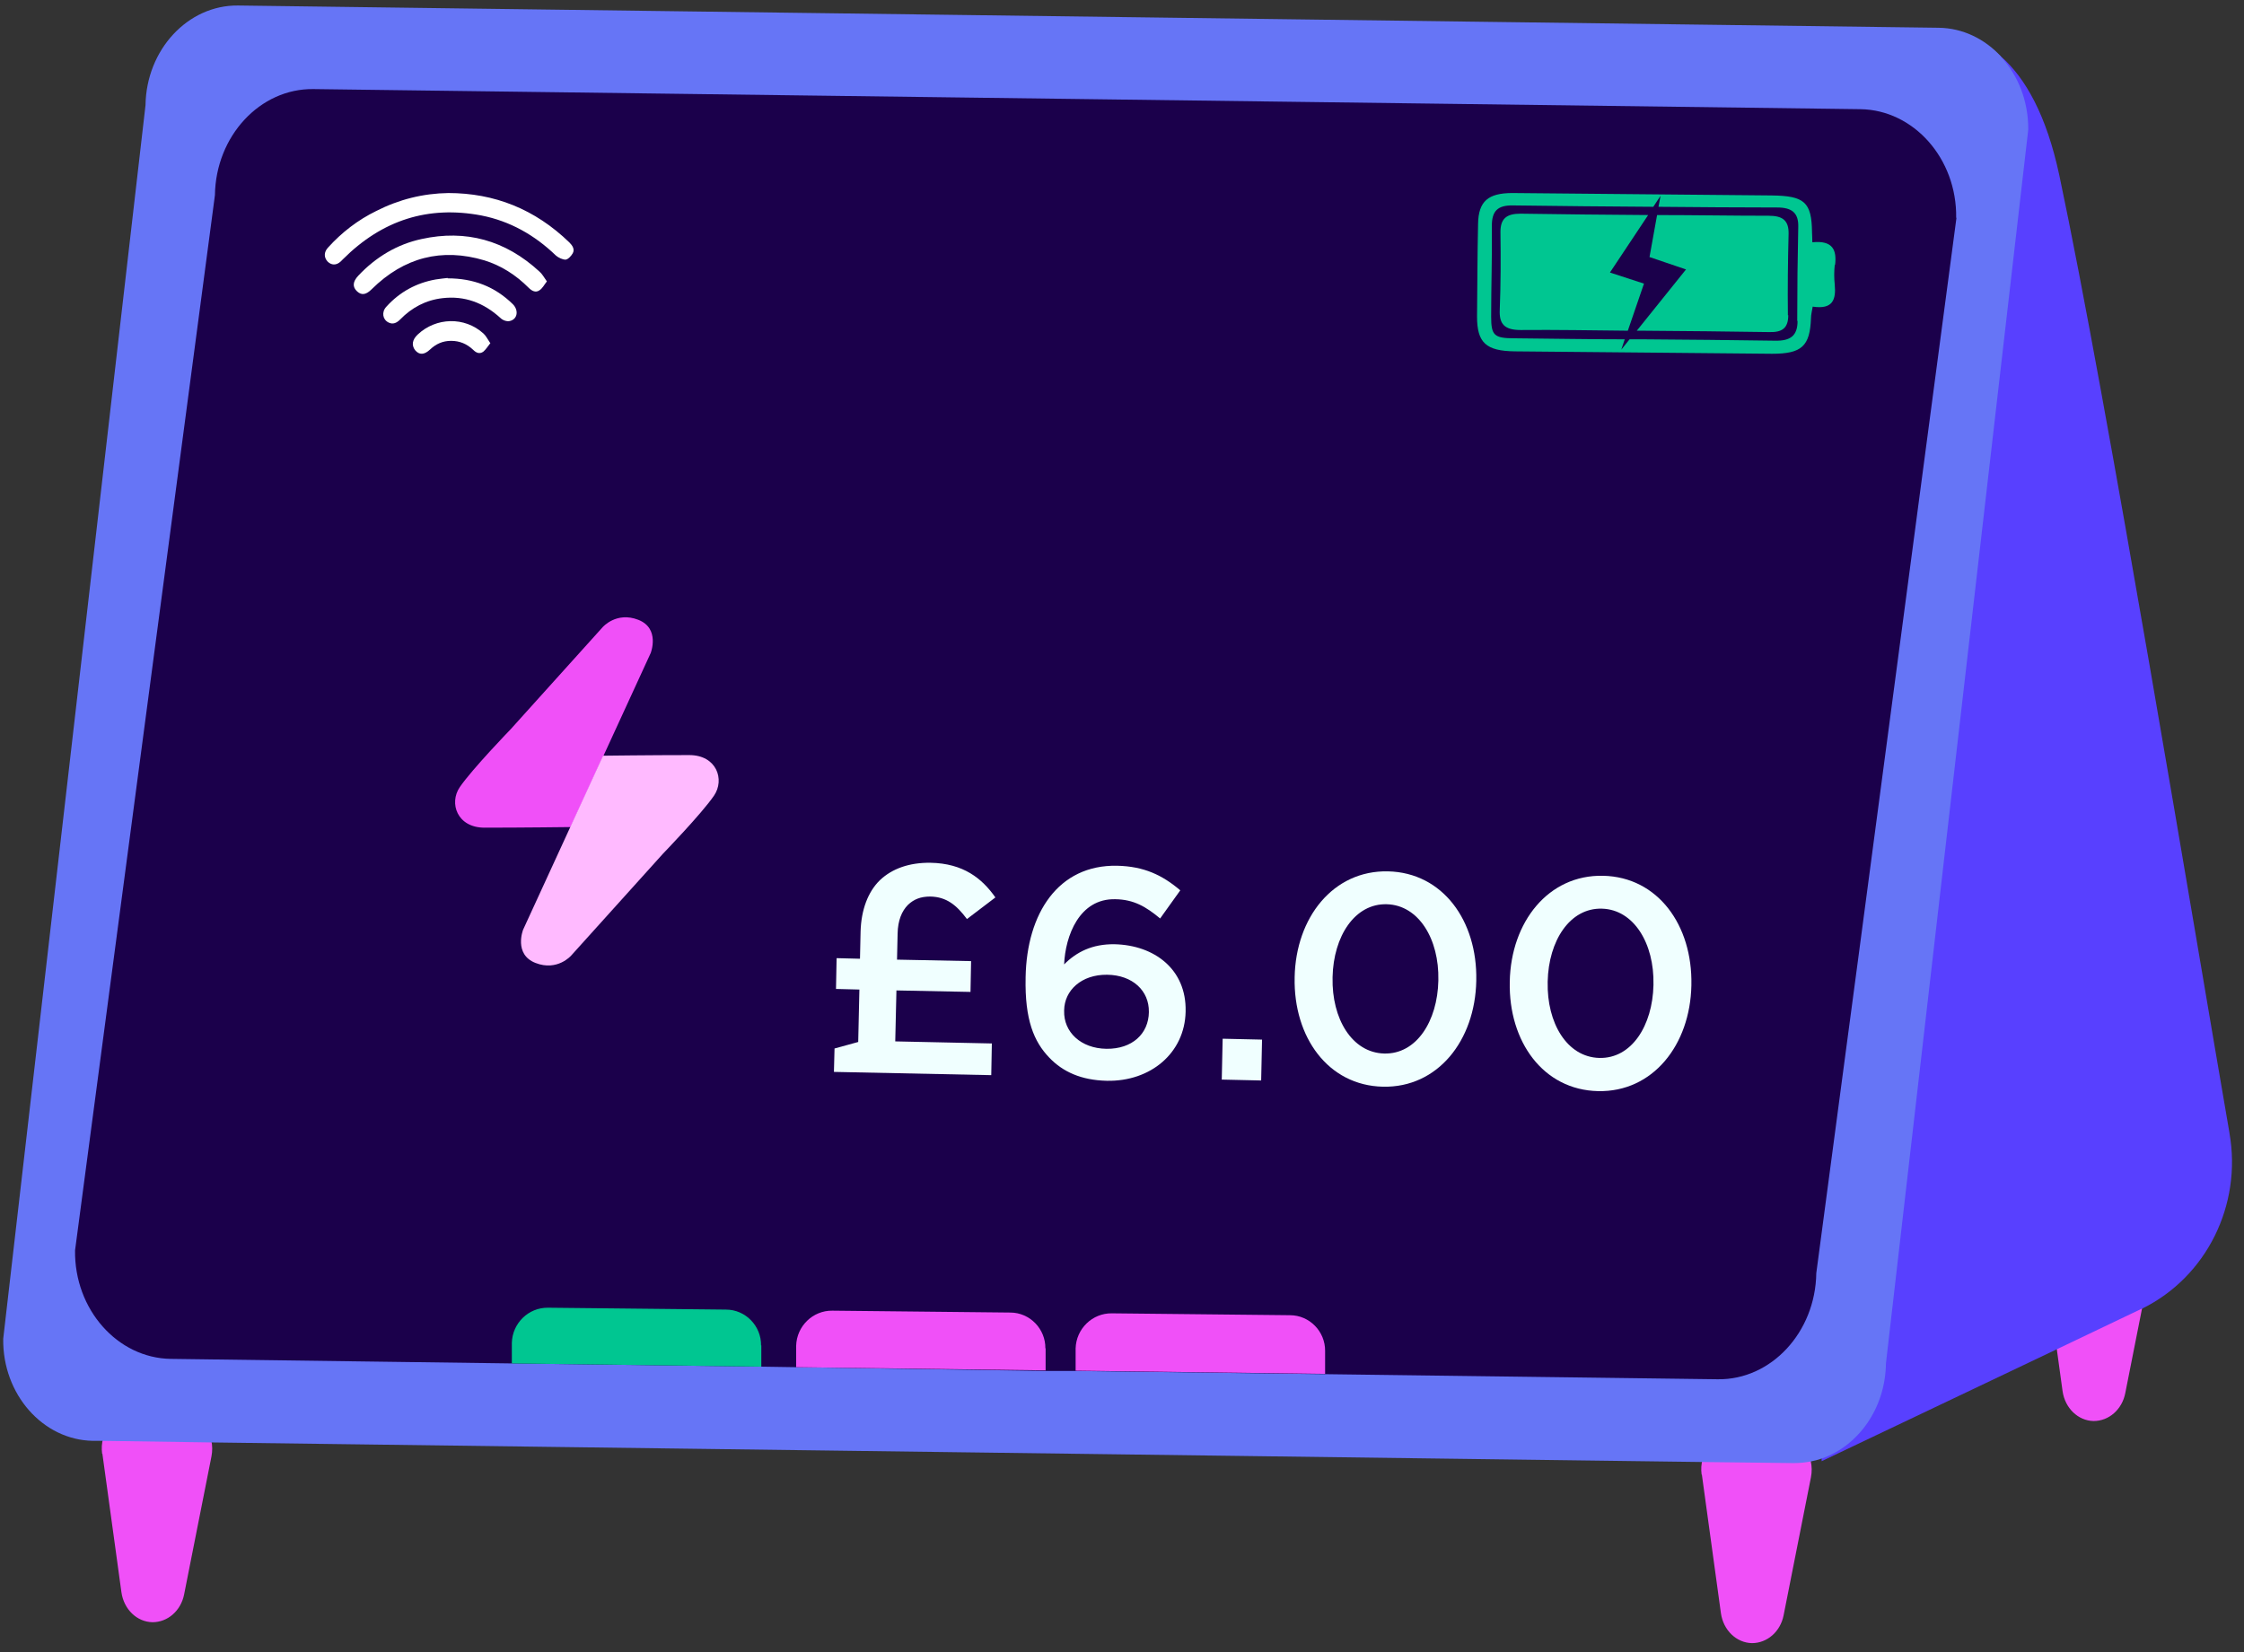 <svg role="img" aria-labelledby="smart-meter-title" fill="none" height="95" viewBox="0 0 129 95" width="129" xmlns="http://www.w3.org/2000/svg" xmlns:xlink="http://www.w3.org/1999/xlink">
	<rect x="0" y="0" width="129" height="95" fill="#333333" stroke="none"/>
	<title id="smart-meter-title">
		Picture of Smart Meter
	</title>
	<clipPath id="smart-meter-a">
		<path d="m26.163 35.495h15.153v20.024h-15.153z" />
	</clipPath>
	<path d="m5.886 83.594 1.094 7.964c.139.986.893 1.71 1.787 1.725.878 0 1.633-.662 1.818-1.602l1.571-7.933c.246-1.263-.601-2.449-1.771-2.465l-2.665-.031c-1.14 0-2.018 1.109-1.849 2.341z" fill="#f050f8" />
	<path d="m97.835 84.796 1.094 7.964c.139.986.893 1.71 1.787 1.725.878 0 1.633-.662 1.818-1.602l1.571-7.933c.247-1.263-.601-2.449-1.771-2.465l-2.665-.031c-1.14 0-2.018 1.109-1.849 2.341z" fill="#f050f8" />
	<path d="m117.475 72.025 1.094 7.964c.139.986.893 1.71 1.787 1.725.878 0 1.633-.662 1.818-1.602l1.571-7.933c.246-1.263-.601-2.449-1.772-2.465l-2.665-.031c-1.14 0-2.018 1.109-1.848 2.341z" fill="#f050f8" />
	<path d="m128.166 65.154c-1.91-11.03-7.055-42.208-9.782-55.071-.739-3.466-1.956-5.607-3.358-6.84-4.298-3.759-10.413.77-10.413.77v2.249l.077 48.508v5.422l.03 10.814v13.017l13.525-6.439 4.837-2.311.078-.031c3.681-1.818 5.73-5.946 5.006-10.074zm-21.366-9.859c.493.108 1.001.2 1.51.277.493.077.616.231.462.739-.339 1.078-.616 2.172-.924 3.25-.386 1.325-.401 1.402-1.741 1.047l.708-5.314z" fill="#5840ff" />
	<path d="m115.026 3.244c-.924-1.001-2.188-1.633-3.589-1.648l-97.757-1.279c-2.881-.031-5.268 2.542-5.315 5.73l-8.18 70.937c-.046 3.189 2.28 5.823 5.16 5.869h.555l6.27.092 85.664 1.125 5.268.062c.339 0 .662-.031.986-.092.215-.046.431-.092.631-.17 2.111-.724 3.667-2.896 3.697-5.469l8.18-70.937c.016-1.648-.585-3.143-1.587-4.221z" fill="#6675f6" />
	<path d="m112.469 12.534-5.669 42.747-.709 5.315-1.386 10.413-.293 2.203c-.046 3.389-2.588 6.146-5.669 6.1l-22.598-.293-14.326-.185h-1.741l-14.326-.216-2.018-.031-14.326-.185-19.594-.262c-3.065-.046-5.546-2.85-5.499-6.239l8.041-60.678c.046-3.389 2.588-6.146 5.669-6.1l86.588 1.125 2.342.031c3.065.046 5.546 2.85 5.499 6.239z" fill="#1b004b" />
	<path d="m43.765 77.355v1.232l-14.341-.185v-1.186c.031-1.125.955-2.033 2.08-2.018l10.229.108c1.125 0 2.033.94 2.018 2.064z" fill="#00c691" />
	<path d="m60.109 77.524v1.279l-14.341-.185v-1.232c.031-1.125.955-2.033 2.08-2.018l10.229.108c1.125 0 2.033.94 2.018 2.064z" fill="#f050f8" />
	<path d="m76.176 77.694v1.309l-14.342-.185v-1.279c.031-1.125.955-2.033 2.08-2.018l10.244.108c1.125 0 2.034.94 2.018 2.064z" fill="#f050f8" />
	<path d="m25.759 11.1c2.668 0 4.992.925 6.972 2.841.172.172.323.387.194.624-.086.151-.258.344-.409.366-.172 0-.409-.108-.559-.237-1.227-1.184-2.647-1.98-4.282-2.303-3.056-.581-5.703.258-7.962 2.518-.043.043-.086.086-.129.129-.258.237-.538.215-.753 0-.215-.237-.215-.538.021-.796.796-.882 1.722-1.593 2.776-2.109 1.313-.667 2.69-1.011 4.153-1.033z" fill="#fff" />
	<path d="m31.44 16.178c-.151.194-.258.409-.43.516-.215.151-.43.043-.624-.151-.732-.732-1.571-1.27-2.539-1.571-2.453-.732-4.627-.172-6.477 1.657-.323.323-.581.366-.839.129-.28-.258-.258-.559.065-.904 1.011-1.076 2.238-1.808 3.637-2.109 2.539-.559 4.821.065 6.779 1.872.151.129.258.323.409.538z" fill="#fff" />
	<path d="m25.737 16.006c1.485 0 2.711.473 3.744 1.485.344.344.28.861-.172.968-.172.043-.409-.043-.538-.172-.968-.882-2.066-1.291-3.336-1.141-.947.108-1.764.538-2.432 1.227-.194.194-.409.301-.667.172-.344-.172-.409-.603-.129-.904.775-.861 1.743-1.377 2.841-1.571.258-.043.516-.065.689-.086z" fill="#fff" />
	<path d="m28.191 19.729c-.151.194-.258.366-.409.495-.215.151-.409.065-.581-.108-.366-.344-.775-.516-1.27-.516-.473 0-.861.172-1.205.495s-.624.323-.861.043c-.215-.28-.172-.603.151-.904 1.054-.99 2.69-1.033 3.766-.065.151.129.237.323.387.538z" fill="#fff" />
	<path d="m105.493 15.237c.099-.851-.119-1.425-1.307-1.306 0-.277-.019-.435-.019-.574-.02-1.742-.436-2.098-2.336-2.118-4.968-.04-9.915-.099-14.883-.139-1.405 0-1.959.475-1.979 1.781-.04 1.761-.04 3.543-.059 5.324 0 1.504.515 1.979 2.177 1.999 4.928.04 9.856.099 14.784.139 1.702 0 2.177-.435 2.236-2.038 0-.218.06-.416.099-.673 1.168.178 1.346-.416 1.267-1.267-.04-.376-.04-.752 0-1.128zm-2.158 3.226c0 .851-.415 1.148-1.306 1.128-2.513-.04-5.027-.059-7.54-.079h-.811l-.475.594.198-.594c-2.118 0-4.236-.04-6.353-.059-1.168 0-1.326-.178-1.326-1.247 0-1.742.059-3.483.04-5.225 0-.831.317-1.188 1.227-1.168 2.692.04 5.383.059 8.055.079l.416-.633-.119.633c2.276.02 4.552.04 6.828.04.851 0 1.227.317 1.207 1.108-.04 1.801-.059 3.602-.059 5.403z" fill="#00c691" />
	<path d="m94.508 16.306-.93 2.711c-2.058-.02-4.097-.059-6.155-.04-.93 0-1.247-.336-1.207-1.168.059-1.484.059-2.989.04-4.473 0-.752.336-1.049 1.148-1.049 2.454.04 4.889.059 7.343.079l-2.197 3.305 1.94.633z" fill="#00c691" />
	<path d="m102.801 18.126c0 .732-.336.99-1.088.97-2.415-.04-4.83-.059-7.244-.079-.119 0-.237 0-.376 0l2.83-3.523-2.098-.713.435-2.415c2.138 0 4.275.04 6.412.04.792 0 1.168.257 1.148 1.049-.04 1.563-.059 3.107-.04 4.671z" fill="#00c691" />
	<g fill="#f0ffff">
		<path d="m47.973 60.292 1.363-.375.068-3.015-1.345-.034.034-1.771 1.345.034.034-1.567c.034-1.243.426-2.282 1.107-2.947.698-.664 1.686-1.022 2.913-1.005 1.891.034 2.964.903 3.73 1.993l-1.635 1.243c-.596-.8-1.175-1.277-2.112-1.294-.545 0-.937.153-1.278.477-.358.358-.579.903-.596 1.635l-.034 1.516 4.258.085-.034 1.771-4.258-.085-.068 2.93 5.553.119-.034 1.823-9.044-.187.034-1.329z" />
		<path d="m60.322 60.82c-.886-.92-1.414-2.18-1.363-4.599v-.034c.068-3.662 1.873-6.472 5.263-6.404 1.55.034 2.606.545 3.628 1.414l-1.158 1.618c-.818-.681-1.516-1.09-2.572-1.107-2.078-.051-2.878 2.112-2.947 3.747.715-.715 1.618-1.175 2.896-1.158 2.299.051 4.139 1.448 4.088 3.849v.034c-.051 2.368-2.01 4.02-4.531 3.969-1.465-.034-2.521-.511-3.304-1.329zm5.723-2.606v-.034c.017-1.192-.92-2.112-2.401-2.129-1.482-.017-2.453.903-2.47 2.044v.034c-.034 1.209.954 2.163 2.436 2.18 1.482.017 2.419-.869 2.436-2.112z" />
		<path d="m70.286 59.73 2.265.051-.051 2.35-2.265-.051z" />
		<path d="m74.425 56.221v-.034c.068-3.424 2.214-6.149 5.365-6.081 3.151.068 5.144 2.845 5.076 6.268v.034c-.068 3.424-2.214 6.149-5.365 6.081-3.151-.068-5.144-2.844-5.076-6.268zm8.261.17v-.034c.051-2.35-1.124-4.309-2.964-4.36-1.839-.051-3.066 1.839-3.117 4.19v.034c-.051 2.35 1.107 4.309 2.964 4.36 1.857.051 3.066-1.857 3.117-4.19z" />
		<path d="m86.791 56.475v-.034c.068-3.424 2.214-6.149 5.365-6.081s5.144 2.844 5.076 6.268v.034c-.068 3.424-2.214 6.149-5.365 6.081-3.151-.068-5.144-2.844-5.076-6.268zm8.261.17v-.034c.051-2.35-1.124-4.309-2.964-4.36s-3.066 1.839-3.117 4.19v.034c-.051 2.35 1.107 4.309 2.964 4.36 1.857.051 3.066-1.857 3.117-4.19z" />
	</g>
	<g clip-path="url(#smart-meter-a)">
		<path d="m32.809 47.558 4.598-10.007s.553-1.414-.711-1.909c-1.263-.495-2.053.424-2.053.424l-5.289 5.87s-2.197 2.27-2.921 3.324c-.632.919-.158 2.334 1.421 2.334 2.154 0 4.955-.035 4.955-.035z" fill="#f050f8" />
		<path d="m34.669 43.456-4.598 10.007s-.553 1.414.711 1.909c1.263.495 2.053-.424 2.053-.424l5.289-5.87s2.197-2.27 2.921-3.324c.631-.919.158-2.334-1.421-2.334-2.154 0-4.955.035-4.955.035z" fill="#ffbaff" />
	</g>
</svg>
